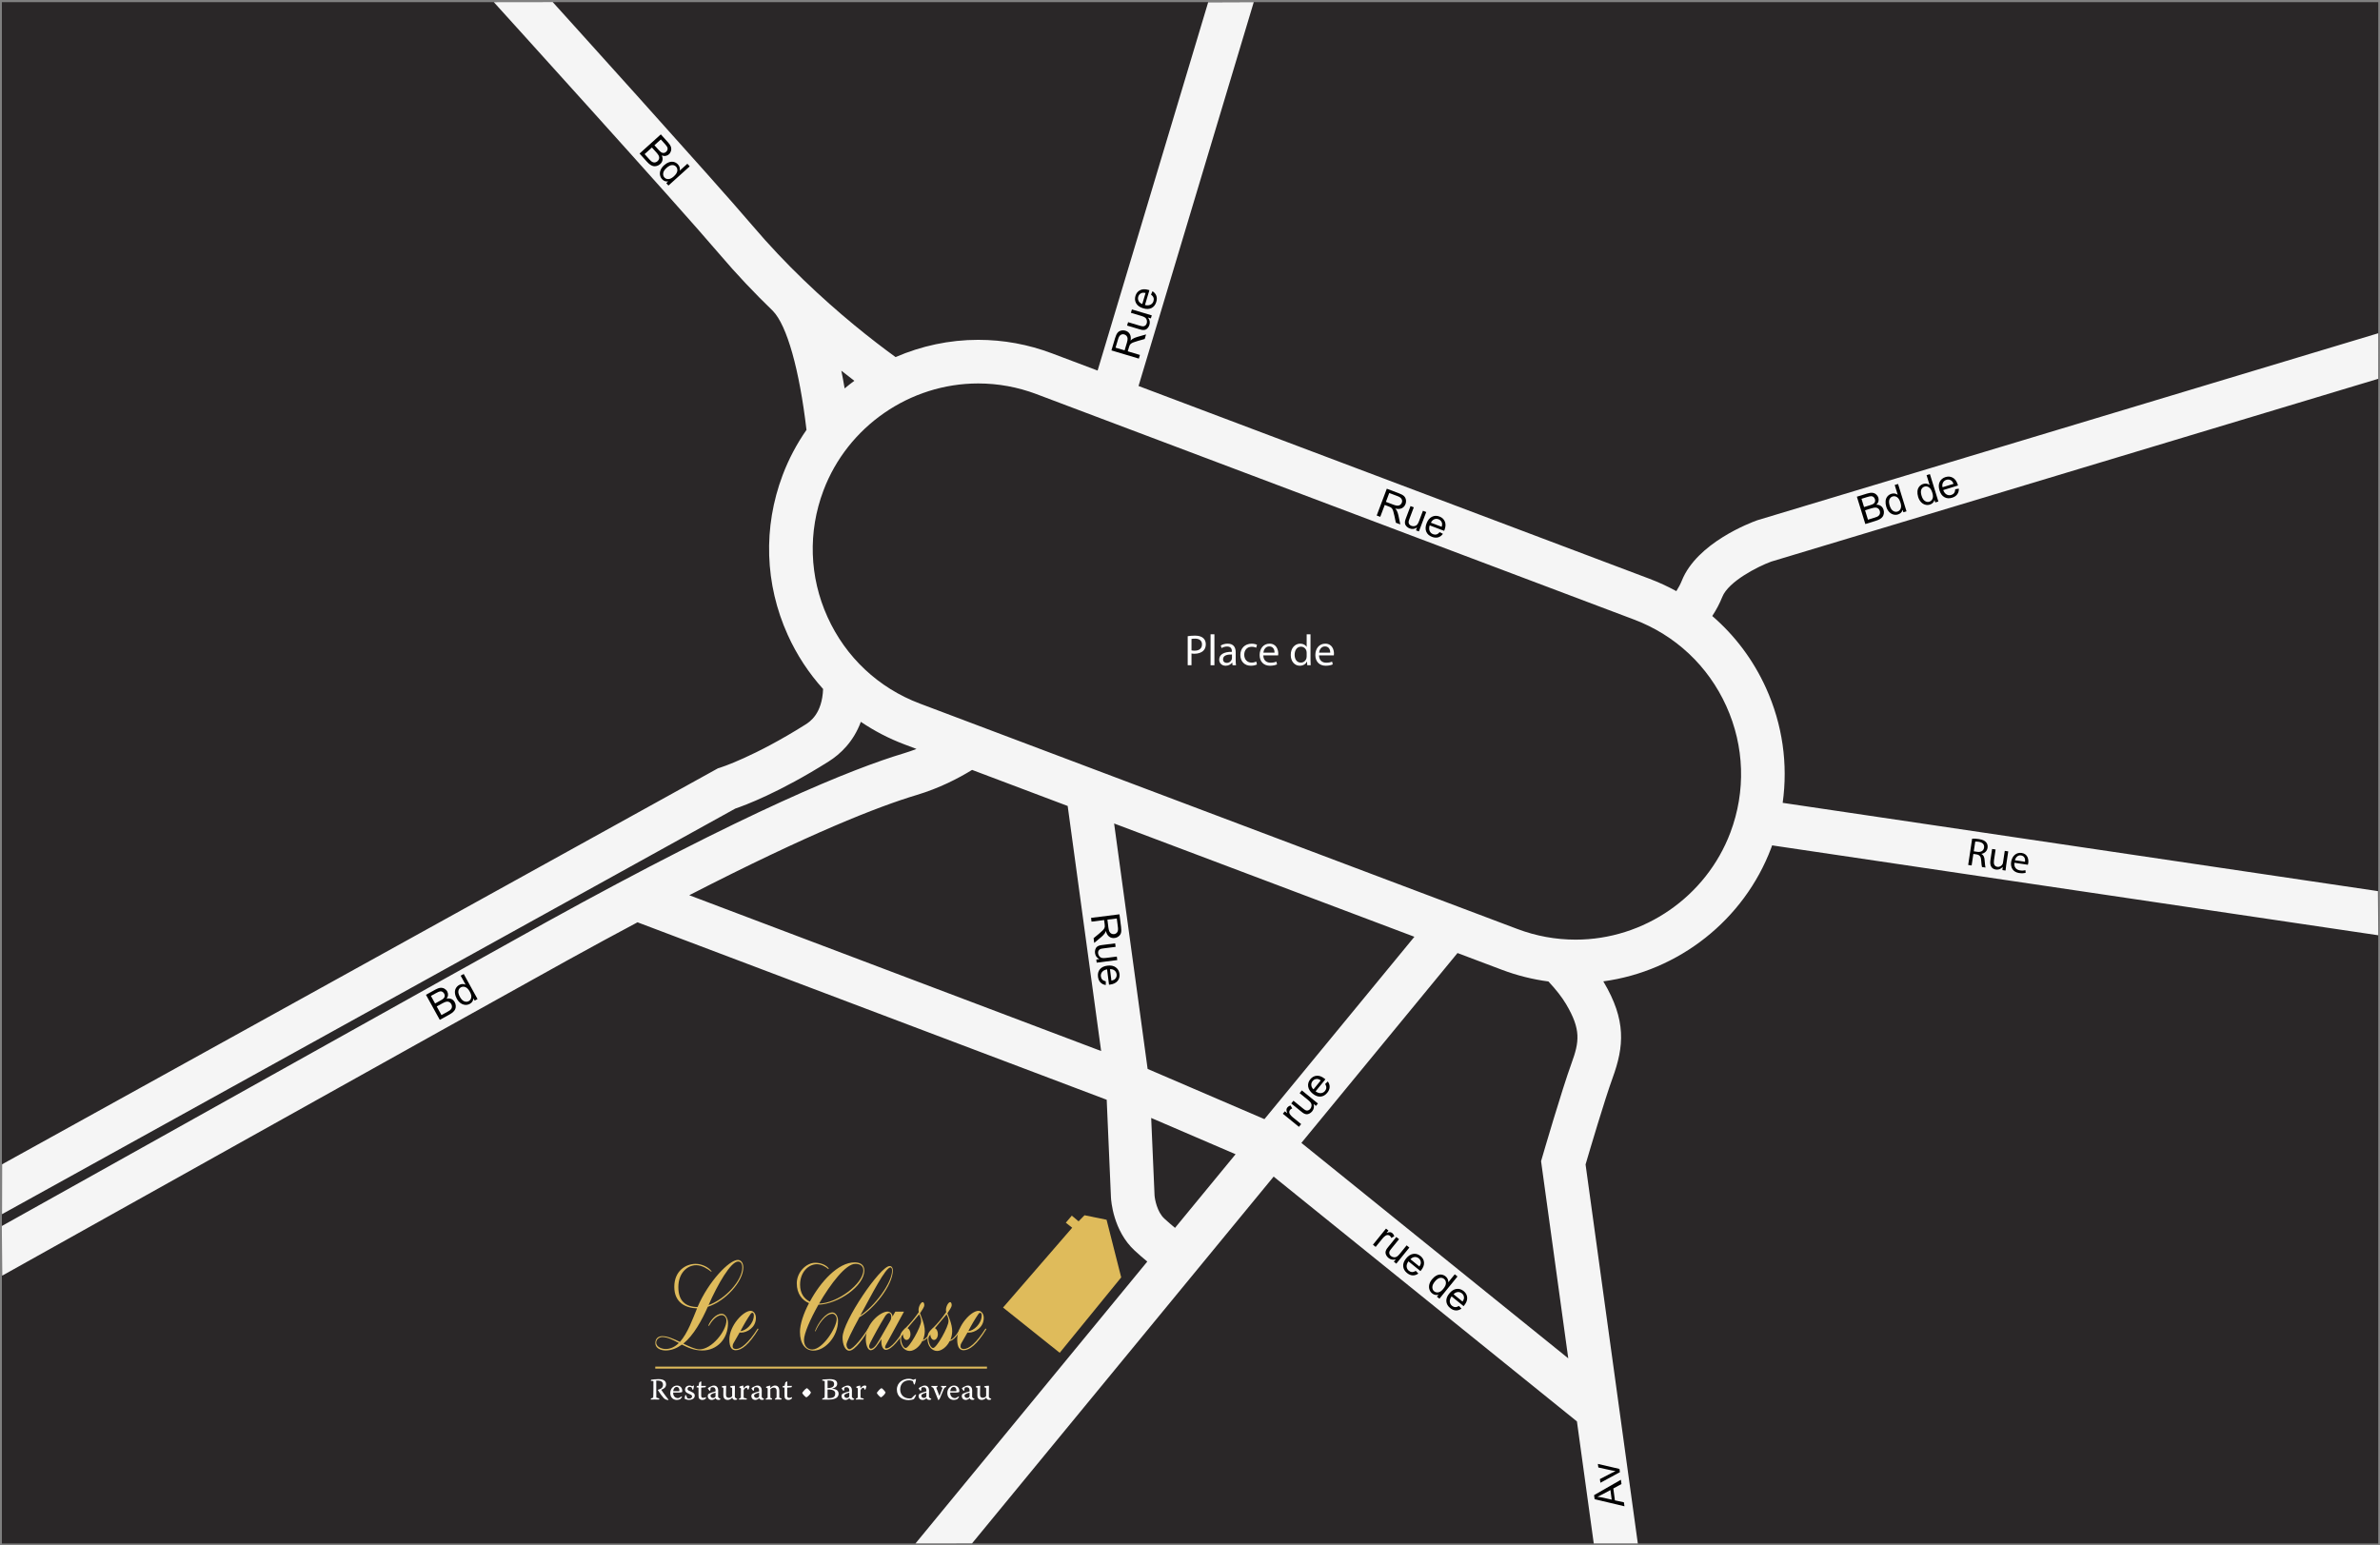 <?xml version="1.0" encoding="utf-8"?>
<!-- Generator: Adobe Illustrator 14.0.0, SVG Export Plug-In . SVG Version: 6.00 Build 43363)  -->
<!DOCTYPE svg PUBLIC "-//W3C//DTD SVG 1.1//EN" "http://www.w3.org/Graphics/SVG/1.1/DTD/svg11.dtd">
<svg version="1.1" id="SVG" xmlns="http://www.w3.org/2000/svg" xmlns:xlink="http://www.w3.org/1999/xlink" x="0px" y="0px"
	 width="654.661px" height="425.066px" viewBox="0 0 654.661 425.066" enable-background="new 0 0 654.661 425.066"
	 xml:space="preserve">
<rect x="0" y="0" width="654.661" height="425.066" fill="#808080" stroke="none"/>
<rect x="0.518" y="0.596" fill="#2A2728" width="653.666" height="423.999"/>
<path fill="#F5F5F5" d="M450.512,424.596l-14.375-104.27c1.223-4.162,5.271-17.833,7.415-23.734
	c3.191-8.774,3.813-15.923-2.451-26.494c-0.026-0.046-0.059-0.093-0.086-0.139c20.683-2.802,38.694-16.836,46.182-36.692
	c0.09-0.237,0.164-0.479,0.251-0.718l166.723,24.729l-0.075-12.143l-163.74-24.286c1.491-10.647-0.032-21.521-4.571-31.557
	c-3.499-7.735-8.555-14.455-14.797-19.839c1.119-1.707,2.046-3.466,2.767-5.267c1.69-4.226,9.688-8.312,13.425-9.689l166.991-50.292
	V91.676l-170.602,51.379l-0.297,0.098c-1.675,0.599-16.484,6.146-20.659,16.58c-0.387,0.967-0.904,1.927-1.508,2.878
	c-2.368-1.297-4.841-2.441-7.412-3.411l-140.521-53.017L344.868,0.588l-12.541,0.046l-30.41,101.303l-12.571-4.742
	c-6.53-2.463-13.351-3.712-20.273-3.712c-7.959,0-15.673,1.684-22.731,4.746c-6.418-4.659-15.623-11.883-25.3-21.226
	c-0.016-0.014-0.027-0.031-0.042-0.046l-0.003,0.003c-4.665-4.506-9.438-9.497-14.061-14.944
	c-10.219-12.039-54.911-61.452-54.911-61.452l-16.2,0.023c0,0,50.705,55.933,61.964,69.194c4.865,5.731,9.886,10.99,14.789,15.73
	c3.887,3.98,7.305,16.123,9.26,32.748c-2.657,3.812-4.877,7.978-6.561,12.438c-5.418,14.367-4.916,29.984,1.412,43.976
	c2.492,5.51,5.781,10.497,9.718,14.862c-0.266,6.859-3.675,9.033-4.872,9.788c-14.122,8.902-23.371,11.819-23.448,11.844
	l-0.607,0.186L0.571,320.282l-0.021,13.727l201.688-111.575c2.549-0.86,12.104-4.39,25.695-12.959
	c3.25-2.05,6.833-5.437,8.86-10.908c3.696,2.497,7.706,4.59,11.984,6.202l3.321,1.253c-1.101,0.422-2.235,0.826-3.432,1.186
	c-14.247,4.272-42.911,15.819-98.556,46.552c-16.964,9.369-149.601,83.497-149.601,83.497l0.081,13.664
	c0,0,130.673-73.043,155.32-86.657c6.902-3.812,13.376-7.322,19.448-10.554l129.061,48.818l1.168,26.856
	c0.046,0.924,0.622,9.186,6.527,14.637c1.205,1.112,2.382,2.123,3.47,3.018l-63.769,77.551l15.548-0.014l82.975-100.911
	l83.424,67.347l4.629,33.577L450.512,424.596z M189.593,246.261c33.084-17.007,51.991-24.401,62.522-27.561
	c6.255-1.876,11.456-4.561,15.271-6.911l26.298,9.922l9.204,67.41L189.593,246.261z M323.21,337.768
	c-0.922-0.758-1.924-1.619-2.95-2.565c-1.97-1.818-2.606-5.284-2.681-6.379l-0.927-21.294l23.218,9.979L323.21,337.768z
	 M347.806,307.857l-32.132-13.811l-9.218-67.518l82.599,31.164L347.806,307.857z M432.274,292.493
	c-2.668,7.338-7.801,24.959-8.018,25.706l-0.357,1.228l7.478,54.23l-73.41-59.263l42.945-52.229l12.213,4.607
	c4.166,1.571,8.45,2.643,12.803,3.217c2.09,2.235,3.724,4.326,4.851,6.228C434.938,283.239,434.429,286.568,432.274,292.493z
	 M269.071,105.481c5.473,0,10.868,0.989,16.039,2.938l164.347,62.005c11.368,4.286,20.386,12.743,25.394,23.813
	c5.008,11.069,5.404,23.427,1.117,34.795c-6.642,17.615-23.749,29.45-42.568,29.45c-5.471,0-10.867-0.988-16.038-2.938
	l-164.346-62.004c-11.368-4.286-20.387-12.743-25.394-23.813c-5.009-11.068-5.404-23.427-1.117-34.795
	C233.145,117.318,250.252,105.481,269.071,105.481z M235.004,104.749c-0.912,0.672-1.799,1.376-2.671,2.1
	c-0.286-1.688-0.589-3.313-0.908-4.877C232.663,102.949,233.862,103.881,235.004,104.749z"/>
<path fill="#FFFFFF" d="M326.698,175.01c0.503-0.084,1.163-0.156,2.003-0.156c1.031,0,1.787,0.24,2.268,0.672
	c0.443,0.385,0.708,0.973,0.708,1.69c0,0.731-0.216,1.308-0.624,1.728c-0.552,0.588-1.451,0.889-2.472,0.889
	c-0.312,0-0.6-0.014-0.839-0.072v3.238h-1.043L326.698,175.01L326.698,175.01z M327.742,178.909
	c0.229,0.061,0.517,0.084,0.863,0.084c1.259,0,2.027-0.611,2.027-1.728c0-1.067-0.755-1.584-1.907-1.584
	c-0.456,0-0.804,0.036-0.983,0.084V178.909z"/>
<path fill="#FFFFFF" d="M332.988,174.482h1.057v8.517h-1.057V174.482z"/>
<path fill="#FFFFFF" d="M339.897,181.606c0,0.504,0.024,0.996,0.096,1.393h-0.959l-0.084-0.731h-0.036
	c-0.323,0.456-0.946,0.863-1.774,0.863c-1.175,0-1.775-0.827-1.775-1.667c0-1.403,1.247-2.171,3.49-2.159v-0.119
	c0-0.479-0.132-1.344-1.319-1.344c-0.54,0-1.104,0.168-1.511,0.432l-0.24-0.694c0.48-0.312,1.175-0.517,1.907-0.517
	c1.775,0,2.207,1.211,2.207,2.374L339.897,181.606L339.897,181.606z M338.877,180.037c-1.151-0.024-2.458,0.18-2.458,1.307
	c0,0.684,0.455,1.008,0.995,1.008c0.756,0,1.235-0.479,1.403-0.972c0.036-0.107,0.061-0.229,0.061-0.336L338.877,180.037
	L338.877,180.037z"/>
<path fill="#FFFFFF" d="M345.74,182.783c-0.275,0.144-0.887,0.348-1.667,0.348c-1.751,0-2.891-1.199-2.891-2.976
	c0-1.786,1.224-3.082,3.119-3.082c0.624,0,1.175,0.156,1.463,0.301l-0.24,0.814c-0.252-0.144-0.646-0.274-1.223-0.274
	c-1.332,0-2.051,0.982-2.051,2.193c0,1.345,0.863,2.171,2.015,2.171c0.6,0,0.996-0.155,1.295-0.287L345.74,182.783z"/>
<path fill="#FFFFFF" d="M347.494,180.288c0.024,1.428,0.937,2.016,1.991,2.016c0.755,0,1.211-0.132,1.607-0.3l0.18,0.755
	c-0.372,0.168-1.007,0.372-1.931,0.372c-1.787,0-2.854-1.188-2.854-2.938s1.032-3.13,2.724-3.13c1.895,0,2.398,1.667,2.398,2.734
	c0,0.216-0.023,0.384-0.036,0.491H347.494L347.494,180.288z M350.59,179.533c0.012-0.673-0.276-1.717-1.463-1.717
	c-1.067,0-1.535,0.984-1.619,1.717H350.59z"/>
<path fill="#FFFFFF" d="M360.476,174.482v7.018c0,0.516,0.012,1.104,0.048,1.499h-0.947l-0.048-1.009h-0.023
	c-0.324,0.648-1.032,1.141-1.979,1.141c-1.403,0-2.482-1.188-2.482-2.95c-0.013-1.931,1.188-3.118,2.603-3.118
	c0.888,0,1.487,0.42,1.751,0.889h0.024v-3.468L360.476,174.482L360.476,174.482z M359.421,179.555c0-0.132-0.013-0.312-0.049-0.443
	c-0.155-0.672-0.73-1.224-1.522-1.224c-1.091,0-1.739,0.96-1.739,2.243c0,1.175,0.576,2.146,1.715,2.146
	c0.708,0,1.355-0.468,1.547-1.259c0.036-0.145,0.049-0.288,0.049-0.456V179.555L359.421,179.555z"/>
<path fill="#FFFFFF" d="M362.819,180.288c0.024,1.428,0.936,2.016,1.991,2.016c0.755,0,1.211-0.132,1.607-0.3l0.18,0.755
	c-0.372,0.168-1.007,0.372-1.932,0.372c-1.786,0-2.854-1.188-2.854-2.938s1.032-3.13,2.723-3.13c1.896,0,2.399,1.667,2.399,2.734
	c0,0.216-0.024,0.384-0.036,0.491H362.819L362.819,180.288z M365.912,179.533c0.013-0.673-0.275-1.717-1.463-1.717
	c-1.066,0-1.535,0.984-1.619,1.717H365.912z"/>
<path d="M513.093,144.156l-2.324-7.521l2.821-0.872c0.575-0.179,1.061-0.244,1.453-0.199c0.396,0.044,0.739,0.194,1.034,0.45
	c0.294,0.255,0.495,0.557,0.603,0.901c0.1,0.321,0.105,0.651,0.02,0.989c-0.087,0.337-0.279,0.648-0.577,0.933
	c0.495-0.009,0.916,0.111,1.26,0.357c0.345,0.245,0.583,0.587,0.72,1.024c0.108,0.353,0.136,0.703,0.079,1.053
	c-0.055,0.349-0.167,0.639-0.335,0.87c-0.168,0.23-0.403,0.44-0.709,0.627c-0.304,0.186-0.694,0.353-1.174,0.501L513.093,144.156z
	 M512.741,139.486l1.627-0.503c0.441-0.136,0.748-0.263,0.923-0.38c0.229-0.153,0.382-0.338,0.456-0.552s0.07-0.453-0.011-0.718
	c-0.077-0.25-0.205-0.449-0.384-0.604c-0.179-0.152-0.39-0.23-0.634-0.231c-0.245-0.001-0.637,0.081-1.178,0.248l-1.504,0.466
	L512.741,139.486z M513.816,142.96l1.873-0.578c0.319-0.1,0.543-0.181,0.666-0.244c0.216-0.111,0.387-0.239,0.512-0.383
	c0.124-0.145,0.207-0.322,0.25-0.535c0.043-0.214,0.027-0.441-0.047-0.682c-0.087-0.279-0.233-0.501-0.441-0.664
	c-0.208-0.161-0.452-0.245-0.731-0.252c-0.281-0.005-0.661,0.066-1.142,0.216l-1.738,0.536L513.816,142.96z"/>
<path d="M523.563,140.922l-0.212-0.688c-0.181,0.647-0.604,1.074-1.274,1.282c-0.434,0.134-0.87,0.138-1.31,0.011
	c-0.438-0.128-0.823-0.374-1.156-0.741s-0.586-0.83-0.758-1.389c-0.168-0.544-0.23-1.064-0.187-1.564
	c0.045-0.499,0.212-0.922,0.501-1.271c0.29-0.347,0.659-0.591,1.106-0.729c0.329-0.102,0.643-0.123,0.941-0.062
	c0.3,0.059,0.563,0.176,0.793,0.348l-0.834-2.699l0.919-0.283l2.325,7.521L523.563,140.922z M519.801,139.103
	c0.217,0.698,0.524,1.174,0.927,1.429c0.399,0.255,0.801,0.32,1.2,0.196c0.403-0.125,0.695-0.396,0.877-0.813
	c0.181-0.417,0.165-0.964-0.045-1.642c-0.229-0.746-0.543-1.248-0.938-1.509c-0.396-0.26-0.803-0.326-1.225-0.196
	c-0.41,0.127-0.7,0.401-0.874,0.822C519.553,137.81,519.579,138.382,519.801,139.103z"/>
<path d="M532.327,138.213l-0.213-0.688c-0.178,0.647-0.604,1.074-1.273,1.282c-0.434,0.134-0.87,0.138-1.309,0.011
	c-0.439-0.127-0.824-0.374-1.156-0.741c-0.334-0.367-0.586-0.83-0.758-1.389c-0.169-0.544-0.23-1.064-0.188-1.564
	c0.045-0.499,0.213-0.922,0.501-1.271c0.29-0.347,0.658-0.591,1.107-0.729c0.328-0.102,0.642-0.123,0.941-0.062
	c0.299,0.059,0.562,0.176,0.793,0.348l-0.834-2.699l0.919-0.283l2.325,7.521L532.327,138.213z M528.568,136.394
	c0.215,0.698,0.522,1.174,0.924,1.429c0.402,0.255,0.802,0.32,1.202,0.196c0.403-0.125,0.695-0.396,0.876-0.813
	c0.18-0.417,0.166-0.964-0.043-1.642c-0.231-0.746-0.544-1.248-0.938-1.509c-0.396-0.26-0.804-0.326-1.225-0.196
	c-0.411,0.127-0.702,0.401-0.874,0.822C528.319,135.101,528.343,135.673,528.568,136.394z"/>
<path d="M537.824,134.591l0.991-0.177c0.021,0.604-0.123,1.122-0.437,1.557c-0.312,0.434-0.783,0.749-1.417,0.943
	c-0.797,0.246-1.505,0.196-2.123-0.149c-0.619-0.348-1.064-0.963-1.339-1.85c-0.284-0.918-0.268-1.7,0.048-2.354
	s0.852-1.096,1.604-1.328c0.729-0.225,1.399-0.161,2.016,0.192c0.616,0.353,1.062,0.979,1.34,1.879
	c0.018,0.056,0.04,0.138,0.071,0.248l-4.064,1.256c0.221,0.589,0.53,0.995,0.934,1.219c0.404,0.225,0.832,0.266,1.287,0.125
	c0.339-0.104,0.601-0.282,0.785-0.534C537.702,135.366,537.804,135.023,537.824,134.591z M534.33,134.033l3.043-0.939
	c-0.183-0.445-0.405-0.752-0.667-0.923c-0.404-0.266-0.841-0.324-1.31-0.181c-0.425,0.131-0.737,0.383-0.938,0.757
	C534.256,133.12,534.214,133.55,534.33,134.033z"/>
<path d="M542.475,230.697c0.494-0.024,1.188,0.023,1.84,0.121c1.013,0.152,1.637,0.436,2.032,0.917
	c0.319,0.382,0.452,0.913,0.366,1.479c-0.146,0.969-0.852,1.52-1.662,1.665l-0.006,0.033c0.536,0.28,0.796,0.854,0.854,1.641
	c0.086,1.059,0.153,1.793,0.264,2.098l-0.979-0.146c-0.087-0.236-0.157-0.879-0.227-1.826c-0.065-1.043-0.399-1.484-1.256-1.646
	l-0.892-0.133l-0.478,3.179l-0.946-0.144L542.475,230.697z M542.92,234.181l0.969,0.145c1.012,0.152,1.736-0.307,1.862-1.144
	c0.144-0.946-0.48-1.463-1.479-1.625c-0.457-0.068-0.79-0.074-0.948-0.053L542.92,234.181z"/>
<path d="M551.83,238.033c-0.082,0.546-0.144,1.025-0.173,1.443l-0.849-0.129l0.074-0.867l-0.021-0.002
	c-0.312,0.385-0.952,0.857-1.888,0.717c-0.826-0.123-1.748-0.729-1.471-2.578l0.463-3.08l0.958,0.144l-0.438,2.917
	c-0.15,1,0.053,1.721,0.923,1.852c0.644,0.097,1.155-0.282,1.395-0.682c0.074-0.133,0.134-0.303,0.159-0.477l0.485-3.232
	l0.958,0.146L551.83,238.033z"/>
<path d="M554.104,237.331c-0.173,1.297,0.574,1.954,1.531,2.1c0.686,0.102,1.116,0.045,1.499-0.055l0.061,0.711
	c-0.36,0.102-0.965,0.199-1.803,0.074c-1.621-0.244-2.429-1.468-2.188-3.056c0.238-1.59,1.362-2.699,2.896-2.468
	c1.719,0.257,1.947,1.837,1.803,2.806c-0.029,0.197-0.074,0.347-0.1,0.441L554.104,237.331z M557.015,237.066
	c0.103-0.608-0.018-1.594-1.095-1.756c-0.968-0.146-1.525,0.685-1.701,1.336L557.015,237.066z"/>
<path d="M377.65,342.398l3.596-4.428l0.675,0.548l-0.545,0.672c0.427-0.174,0.755-0.252,0.981-0.234
	c0.228,0.021,0.429,0.101,0.604,0.242c0.253,0.205,0.445,0.494,0.575,0.867l-0.824,0.485c-0.096-0.256-0.235-0.46-0.418-0.608
	c-0.164-0.133-0.351-0.203-0.562-0.211s-0.415,0.055-0.613,0.184c-0.3,0.199-0.579,0.458-0.836,0.774l-1.883,2.317L377.65,342.398z"
	/>
<path d="M383.404,347.071l0.527-0.65c-0.751,0.222-1.422,0.091-2.015-0.391c-0.261-0.212-0.464-0.461-0.61-0.744
	c-0.145-0.285-0.211-0.547-0.197-0.787c0.014-0.241,0.087-0.487,0.221-0.744c0.089-0.172,0.263-0.418,0.522-0.737l2.229-2.743
	l0.75,0.608l-1.994,2.455c-0.319,0.394-0.518,0.669-0.598,0.83c-0.113,0.235-0.139,0.473-0.077,0.709s0.205,0.446,0.43,0.63
	c0.226,0.183,0.483,0.296,0.775,0.341c0.291,0.046,0.558,0.002,0.801-0.131c0.243-0.132,0.519-0.388,0.826-0.765l1.926-2.373
	l0.75,0.609l-3.596,4.428L383.404,347.071z"/>
<path d="M389.44,349.607l0.696,0.726c-0.489,0.354-1.002,0.521-1.536,0.503c-0.533-0.018-1.058-0.235-1.571-0.652
	c-0.647-0.527-0.999-1.144-1.056-1.851c-0.055-0.707,0.209-1.421,0.794-2.141c0.605-0.746,1.268-1.167,1.984-1.269
	c0.718-0.1,1.383,0.1,1.994,0.597c0.592,0.479,0.912,1.075,0.96,1.782c0.048,0.708-0.225,1.427-0.819,2.157
	c-0.036,0.045-0.092,0.11-0.167,0.196l-3.302-2.682c-0.367,0.51-0.533,0.993-0.495,1.453c0.037,0.46,0.241,0.84,0.61,1.14
	c0.274,0.224,0.568,0.343,0.881,0.354C388.725,349.934,389.068,349.832,389.44,349.607z M387.961,346.393l2.472,2.008
	c0.27-0.399,0.401-0.755,0.396-1.067c-0.004-0.482-0.197-0.879-0.578-1.188c-0.344-0.279-0.728-0.399-1.15-0.359
	C388.679,345.824,388.299,346.026,387.961,346.393z"/>
<path d="M395.243,356.688l0.454-0.56c-0.637,0.211-1.229,0.097-1.773-0.347c-0.353-0.286-0.599-0.646-0.736-1.083
	c-0.139-0.436-0.146-0.893-0.025-1.373c0.12-0.48,0.365-0.948,0.733-1.402c0.358-0.44,0.758-0.782,1.197-1.021
	c0.44-0.241,0.886-0.336,1.335-0.29c0.45,0.049,0.857,0.22,1.223,0.516c0.267,0.218,0.458,0.467,0.575,0.748
	s0.167,0.566,0.151,0.854l1.781-2.193l0.747,0.605l-4.964,6.111L395.243,356.688z M394.665,352.552
	c-0.46,0.566-0.685,1.088-0.674,1.562c0.01,0.476,0.179,0.845,0.504,1.109c0.328,0.266,0.715,0.356,1.163,0.275
	c0.447-0.083,0.894-0.396,1.34-0.948c0.493-0.605,0.737-1.145,0.733-1.617c-0.003-0.475-0.176-0.85-0.518-1.127
	c-0.333-0.271-0.723-0.36-1.169-0.271C395.603,351.627,395.142,351.966,394.665,352.552z"/>
<path d="M401.308,359.249l0.697,0.727c-0.49,0.353-1.002,0.521-1.536,0.502c-0.534-0.02-1.058-0.235-1.571-0.653
	c-0.647-0.526-0.999-1.143-1.056-1.85c-0.055-0.707,0.209-1.42,0.794-2.142c0.605-0.745,1.267-1.167,1.984-1.268
	s1.383,0.1,1.994,0.596c0.592,0.48,0.912,1.075,0.96,1.782c0.047,0.708-0.226,1.428-0.819,2.159
	c-0.036,0.045-0.092,0.108-0.167,0.195l-3.302-2.683c-0.368,0.51-0.533,0.994-0.495,1.453c0.037,0.46,0.241,0.84,0.61,1.14
	c0.274,0.225,0.567,0.343,0.881,0.355C400.595,359.577,400.938,359.473,401.308,359.249z M399.83,356.033l2.472,2.009
	c0.27-0.399,0.401-0.756,0.397-1.067c-0.004-0.483-0.197-0.879-0.578-1.188c-0.345-0.28-0.729-0.399-1.15-0.36
	S400.168,355.668,399.83,356.033z"/>
<path d="M357.296,309.973l-4.425-3.6l0.549-0.675l0.67,0.545c-0.173-0.427-0.25-0.755-0.23-0.982
	c0.018-0.227,0.099-0.428,0.24-0.603c0.206-0.253,0.495-0.445,0.868-0.574l0.486,0.824c-0.258,0.096-0.461,0.234-0.609,0.418
	c-0.135,0.164-0.205,0.351-0.213,0.562c-0.008,0.21,0.056,0.415,0.185,0.613c0.198,0.3,0.457,0.579,0.772,0.837l2.316,1.885
	L357.296,309.973z"/>
<path d="M361.973,304.224l-0.649-0.528c0.22,0.751,0.089,1.422-0.394,2.014c-0.212,0.261-0.461,0.464-0.744,0.609
	c-0.284,0.145-0.547,0.21-0.787,0.196c-0.241-0.014-0.488-0.086-0.744-0.221c-0.172-0.089-0.417-0.264-0.737-0.523l-2.741-2.23
	l0.61-0.75l2.453,1.997c0.393,0.319,0.668,0.519,0.83,0.599c0.233,0.113,0.471,0.14,0.708,0.078c0.236-0.062,0.446-0.204,0.63-0.429
	c0.184-0.226,0.297-0.483,0.342-0.774c0.046-0.291,0.002-0.558-0.129-0.802c-0.133-0.244-0.388-0.519-0.766-0.826l-2.37-1.929
	l0.609-0.75l4.424,3.6L361.973,304.224z"/>
<path d="M364.514,298.191l0.728-0.697c0.353,0.49,0.521,1.002,0.502,1.536c-0.021,0.534-0.238,1.058-0.656,1.571
	c-0.527,0.647-1.143,0.998-1.851,1.054c-0.706,0.055-1.42-0.21-2.141-0.796c-0.744-0.606-1.166-1.269-1.266-1.985
	c-0.101-0.718,0.101-1.382,0.598-1.993c0.48-0.592,1.076-0.911,1.783-0.959c0.707-0.047,1.428,0.228,2.157,0.821
	c0.045,0.036,0.109,0.092,0.196,0.167l-2.686,3.3c0.509,0.368,0.993,0.534,1.452,0.496c0.461-0.037,0.84-0.24,1.141-0.609
	c0.225-0.274,0.344-0.567,0.355-0.88C364.843,298.904,364.739,298.561,364.514,298.191z M361.298,299.666l2.011-2.47
	c-0.398-0.271-0.755-0.402-1.066-0.398c-0.483,0.004-0.879,0.196-1.189,0.576c-0.278,0.345-0.399,0.728-0.359,1.15
	C360.731,298.947,360.933,299.327,361.298,299.666z"/>
<path d="M300.117,252.495l7.812-0.982l0.436,3.464c0.087,0.695,0.084,1.234-0.01,1.614c-0.096,0.381-0.308,0.7-0.636,0.963
	c-0.326,0.262-0.705,0.42-1.136,0.474c-0.554,0.069-1.044-0.051-1.47-0.362c-0.425-0.311-0.736-0.835-0.935-1.57
	c-0.097,0.289-0.2,0.515-0.311,0.673c-0.239,0.336-0.549,0.666-0.932,0.987l-1.955,1.627l-0.164-1.301l1.496-1.237
	c0.431-0.36,0.758-0.654,0.981-0.882c0.225-0.227,0.376-0.424,0.457-0.591c0.079-0.168,0.129-0.334,0.148-0.498
	c0.01-0.12-0.002-0.312-0.036-0.58l-0.151-1.198l-3.469,0.437L300.117,252.495z M304.611,252.98l0.28,2.222
	c0.06,0.473,0.154,0.836,0.286,1.09c0.132,0.255,0.313,0.438,0.546,0.549c0.232,0.111,0.475,0.151,0.727,0.12
	c0.369-0.047,0.656-0.22,0.861-0.518c0.204-0.298,0.27-0.737,0.196-1.315l-0.312-2.473L304.611,252.98z"/>
<path d="M301.558,263.947l0.831-0.104c-0.695-0.358-1.091-0.918-1.186-1.675c-0.042-0.334-0.018-0.653,0.074-0.959
	c0.091-0.307,0.225-0.541,0.401-0.706c0.176-0.165,0.399-0.293,0.674-0.385c0.183-0.062,0.479-0.12,0.888-0.172l3.506-0.441
	l0.121,0.959l-3.138,0.396c-0.502,0.062-0.836,0.125-1.006,0.186c-0.244,0.094-0.426,0.245-0.545,0.459s-0.161,0.465-0.125,0.752
	c0.035,0.288,0.145,0.549,0.323,0.782c0.18,0.233,0.402,0.387,0.669,0.46c0.268,0.072,0.644,0.078,1.126,0.019l3.031-0.382
	l0.121,0.96l-5.659,0.712L301.558,263.947z"/>
<path d="M304.165,269.953l0.001,1.007c-0.598-0.084-1.084-0.315-1.457-0.698s-0.601-0.902-0.683-1.561
	c-0.104-0.828,0.067-1.516,0.516-2.064c0.449-0.549,1.134-0.883,2.054-0.997c0.952-0.12,1.722,0.031,2.31,0.457
	c0.588,0.424,0.931,1.025,1.029,1.808c0.095,0.757-0.085,1.408-0.539,1.952c-0.455,0.544-1.15,0.875-2.083,0.993
	c-0.059,0.007-0.144,0.016-0.258,0.025l-0.53-4.221c-0.618,0.114-1.072,0.35-1.362,0.708c-0.292,0.357-0.407,0.771-0.347,1.245
	c0.044,0.352,0.174,0.641,0.391,0.865C303.423,269.698,303.742,269.858,304.165,269.953z M305.32,266.608l0.397,3.16
	c0.472-0.104,0.812-0.269,1.025-0.497c0.331-0.354,0.466-0.771,0.405-1.258c-0.057-0.44-0.25-0.793-0.583-1.056
	C306.233,266.695,305.817,266.578,305.32,266.608z"/>
<path d="M378.687,141.802l2.78-7.365l3.267,1.232c0.656,0.248,1.133,0.502,1.424,0.764c0.292,0.262,0.477,0.599,0.555,1.011
	c0.077,0.411,0.04,0.819-0.112,1.227c-0.197,0.521-0.533,0.897-1.008,1.131c-0.473,0.23-1.081,0.26-1.825,0.091
	c0.212,0.223,0.361,0.418,0.449,0.589c0.187,0.369,0.333,0.797,0.438,1.285l0.524,2.488l-1.226-0.463l-0.396-1.9
	c-0.118-0.55-0.225-0.977-0.32-1.28c-0.095-0.303-0.198-0.53-0.309-0.681c-0.111-0.146-0.234-0.27-0.371-0.363
	c-0.103-0.064-0.278-0.145-0.53-0.238l-1.13-0.428l-1.234,3.271L378.687,141.802z M381.216,138.056l2.096,0.791
	c0.445,0.168,0.812,0.253,1.099,0.256c0.284,0.002,0.531-0.072,0.738-0.227c0.208-0.153,0.355-0.35,0.445-0.586
	c0.132-0.35,0.113-0.685-0.055-1.004c-0.168-0.318-0.525-0.582-1.071-0.788l-2.332-0.88L381.216,138.056z"/>
<path d="M389.486,145.879l0.297-0.784c-0.644,0.446-1.321,0.535-2.035,0.266c-0.314-0.118-0.586-0.289-0.813-0.514
	c-0.227-0.224-0.373-0.452-0.437-0.686c-0.062-0.232-0.072-0.49-0.025-0.775c0.03-0.191,0.118-0.479,0.264-0.865l1.248-3.307
	l0.904,0.342l-1.117,2.959c-0.179,0.475-0.279,0.799-0.306,0.978c-0.032,0.26,0.019,0.49,0.15,0.696
	c0.134,0.205,0.336,0.359,0.605,0.461c0.271,0.104,0.553,0.129,0.844,0.08c0.29-0.05,0.529-0.175,0.72-0.377
	c0.189-0.202,0.369-0.53,0.542-0.986l1.078-2.859l0.904,0.342l-2.015,5.337L389.486,145.879z"/>
<path d="M396.014,146.38l0.891,0.469c-0.354,0.49-0.785,0.812-1.299,0.961c-0.513,0.151-1.078,0.109-1.697-0.124
	c-0.781-0.295-1.31-0.769-1.585-1.422s-0.25-1.413,0.077-2.281c0.34-0.897,0.833-1.507,1.482-1.829
	c0.649-0.32,1.343-0.343,2.079-0.063c0.714,0.27,1.205,0.732,1.474,1.389c0.271,0.656,0.237,1.427-0.095,2.307
	c-0.021,0.055-0.053,0.134-0.097,0.238l-3.979-1.502c-0.188,0.601-0.19,1.111-0.011,1.534c0.181,0.425,0.493,0.721,0.938,0.89
	c0.332,0.125,0.648,0.146,0.948,0.06S395.732,146.71,396.014,146.38z M393.596,143.796l2.979,1.125
	c0.13-0.464,0.143-0.843,0.04-1.139c-0.157-0.457-0.466-0.772-0.925-0.945c-0.415-0.157-0.815-0.15-1.205,0.021
	C394.099,143.031,393.801,143.343,393.596,143.796z"/>
<path d="M120.972,280.549l-3.804-6.896l2.588-1.426c0.525-0.291,0.987-0.453,1.383-0.49s0.764,0.041,1.104,0.231
	c0.339,0.19,0.597,0.444,0.771,0.762c0.161,0.294,0.234,0.617,0.219,0.964c-0.018,0.35-0.144,0.691-0.377,1.03
	c0.483-0.108,0.921-0.076,1.308,0.096c0.386,0.17,0.69,0.457,0.911,0.858c0.179,0.323,0.276,0.66,0.293,1.014
	c0.018,0.353-0.035,0.659-0.152,0.92c-0.116,0.262-0.307,0.515-0.565,0.758c-0.26,0.243-0.609,0.485-1.049,0.729L120.972,280.549z
	 M119.679,276.048l1.491-0.822c0.404-0.223,0.681-0.409,0.826-0.559c0.193-0.198,0.307-0.409,0.334-0.634
	c0.03-0.225-0.021-0.457-0.154-0.699c-0.127-0.229-0.293-0.399-0.498-0.515c-0.206-0.112-0.43-0.146-0.667-0.099
	c-0.24,0.049-0.606,0.209-1.104,0.482l-1.378,0.76L119.679,276.048z M121.435,279.231l1.717-0.945
	c0.295-0.163,0.496-0.287,0.604-0.375c0.189-0.153,0.33-0.312,0.424-0.479c0.093-0.167,0.138-0.357,0.137-0.575
	s-0.063-0.437-0.186-0.656c-0.141-0.257-0.329-0.443-0.565-0.562c-0.236-0.117-0.492-0.149-0.77-0.098
	c-0.276,0.051-0.634,0.198-1.071,0.439l-1.596,0.88L121.435,279.231z"/>
<path d="M130.567,275.258l-0.348-0.63c-0.045,0.67-0.372,1.175-0.987,1.514c-0.397,0.22-0.824,0.312-1.279,0.276
	s-0.883-0.199-1.283-0.491c-0.399-0.292-0.741-0.694-1.022-1.206c-0.275-0.499-0.441-0.996-0.499-1.494
	c-0.059-0.498,0.021-0.946,0.231-1.347c0.215-0.398,0.525-0.712,0.938-0.939c0.301-0.166,0.604-0.25,0.909-0.252
	c0.305-0.003,0.587,0.059,0.848,0.181l-1.364-2.475l0.843-0.464l3.803,6.896L130.567,275.258z M126.516,274.241
	c0.353,0.641,0.751,1.044,1.194,1.212c0.444,0.168,0.852,0.15,1.218-0.052c0.369-0.204,0.601-0.528,0.692-0.975
	c0.091-0.445-0.034-0.979-0.376-1.599c-0.377-0.685-0.785-1.112-1.225-1.287c-0.44-0.175-0.854-0.156-1.239,0.057
	c-0.376,0.208-0.605,0.534-0.688,0.981C126.01,273.025,126.151,273.58,126.516,274.241z"/>
<path d="M175.924,42.242l5.846-5.277l1.979,2.193c0.403,0.444,0.667,0.856,0.793,1.233c0.125,0.377,0.135,0.752,0.026,1.127
	c-0.109,0.375-0.296,0.685-0.565,0.927c-0.249,0.227-0.545,0.371-0.889,0.434c-0.343,0.064-0.705,0.021-1.088-0.131
	c0.215,0.447,0.282,0.879,0.205,1.293c-0.078,0.416-0.287,0.777-0.627,1.084c-0.273,0.248-0.58,0.42-0.922,0.518
	c-0.339,0.097-0.648,0.117-0.931,0.062c-0.28-0.055-0.57-0.182-0.866-0.379c-0.297-0.199-0.612-0.482-0.949-0.855L175.924,42.242z
	 M177.314,42.392l1.312,1.455c0.227,0.25,0.395,0.418,0.503,0.502c0.193,0.148,0.381,0.25,0.562,0.304
	c0.183,0.053,0.379,0.053,0.592,0.002c0.211-0.051,0.41-0.162,0.598-0.33c0.217-0.195,0.355-0.424,0.416-0.68
	c0.062-0.259,0.033-0.515-0.08-0.771c-0.113-0.256-0.339-0.57-0.675-0.943l-1.22-1.352L177.314,42.392z M180.012,39.957l1.142,1.264
	c0.31,0.343,0.554,0.568,0.731,0.677c0.236,0.145,0.469,0.204,0.693,0.182c0.225-0.023,0.441-0.127,0.646-0.312
	c0.194-0.176,0.322-0.377,0.387-0.604c0.062-0.225,0.045-0.449-0.058-0.672c-0.102-0.224-0.342-0.543-0.721-0.963l-1.055-1.168
	L180.012,39.957z"/>
<path d="M183.269,50.375l0.532-0.482c-0.661,0.111-1.229-0.094-1.697-0.614c-0.306-0.338-0.492-0.73-0.562-1.185
	c-0.069-0.451-0.008-0.903,0.187-1.358c0.191-0.457,0.506-0.881,0.938-1.273c0.423-0.381,0.869-0.656,1.342-0.826
	c0.472-0.17,0.925-0.196,1.363-0.082c0.438,0.117,0.812,0.351,1.128,0.697c0.23,0.256,0.382,0.531,0.454,0.828
	c0.072,0.295,0.078,0.584,0.019,0.865l2.098-1.894l0.645,0.713l-5.845,5.277L183.269,50.375z M183.332,46.199
	c-0.542,0.488-0.844,0.969-0.906,1.438c-0.062,0.474,0.047,0.863,0.328,1.175c0.283,0.313,0.651,0.463,1.107,0.45
	c0.453-0.012,0.942-0.256,1.469-0.729c0.58-0.523,0.904-1.019,0.975-1.486c0.068-0.469-0.043-0.867-0.338-1.192
	c-0.289-0.318-0.658-0.468-1.112-0.445C184.401,45.427,183.894,45.692,183.332,46.199z"/>
<path d="M313.258,98.645l-7.544-2.257l1-3.346c0.201-0.672,0.423-1.163,0.662-1.473c0.24-0.31,0.562-0.518,0.97-0.624
	c0.404-0.106,0.814-0.098,1.229,0.026c0.535,0.159,0.935,0.468,1.199,0.925c0.263,0.456,0.335,1.061,0.219,1.813
	c0.206-0.227,0.391-0.39,0.556-0.489c0.354-0.211,0.771-0.389,1.252-0.527l2.445-0.699l-0.376,1.256l-1.868,0.529
	c-0.54,0.155-0.958,0.293-1.254,0.409c-0.298,0.117-0.517,0.235-0.657,0.355c-0.141,0.121-0.252,0.252-0.336,0.396
	c-0.059,0.104-0.125,0.288-0.201,0.545l-0.348,1.157l3.351,1.002L313.258,98.645z M309.342,96.386l0.643-2.146
	c0.137-0.456,0.195-0.827,0.178-1.112c-0.018-0.286-0.108-0.525-0.277-0.722c-0.166-0.196-0.372-0.331-0.615-0.403
	c-0.356-0.105-0.688-0.064-0.997,0.125c-0.308,0.19-0.544,0.565-0.711,1.124l-0.714,2.389L309.342,96.386z"/>
<path d="M316.566,87.586l-0.803-0.239c0.489,0.609,0.626,1.279,0.406,2.011c-0.096,0.322-0.248,0.604-0.455,0.848
	s-0.425,0.404-0.651,0.484c-0.229,0.078-0.484,0.104-0.771,0.079c-0.192-0.017-0.485-0.083-0.882-0.202l-3.386-1.012l0.277-0.928
	l3.029,0.906c0.484,0.146,0.815,0.224,0.995,0.236c0.262,0.014,0.488-0.054,0.686-0.199c0.194-0.147,0.335-0.359,0.418-0.638
	c0.083-0.277,0.089-0.561,0.02-0.847s-0.211-0.517-0.426-0.69s-0.558-0.332-1.023-0.472l-2.928-0.876l0.277-0.927l5.465,1.635
	L316.566,87.586z"/>
<path d="M316.607,81.038l0.405-0.922c0.513,0.319,0.862,0.729,1.05,1.229c0.187,0.501,0.186,1.067-0.005,1.702
	c-0.238,0.8-0.675,1.359-1.308,1.682c-0.632,0.319-1.393,0.349-2.281,0.083c-0.92-0.275-1.562-0.726-1.929-1.352
	c-0.366-0.626-0.436-1.314-0.21-2.069c0.219-0.73,0.646-1.253,1.281-1.567c0.635-0.313,1.405-0.336,2.307-0.066
	c0.057,0.017,0.138,0.043,0.246,0.078l-1.219,4.076c0.61,0.146,1.122,0.113,1.531-0.098c0.411-0.209,0.684-0.543,0.819-0.999
	c0.103-0.339,0.101-0.655-0.008-0.949C317.183,81.571,316.954,81.296,316.607,81.038z M314.198,83.632l0.912-3.052
	c-0.472-0.096-0.852-0.083-1.139,0.041c-0.445,0.188-0.738,0.518-0.88,0.987c-0.127,0.426-0.091,0.826,0.107,1.201
	S313.733,83.459,314.198,83.632z"/>
<path d="M446.836,414.356l-8.206-1.953l-0.148-1.113l7.377-4.236l0.157,1.177l-2.242,1.226l0.437,3.265l2.478,0.541L446.836,414.356
	z M443.33,412.533l-0.354-2.646l-2.052,1.104c-0.623,0.336-1.139,0.593-1.544,0.771c0.514,0.031,1.029,0.105,1.547,0.222
	L443.33,412.533z"/>
<path d="M445.583,404.976l-5.367,2.906l-0.135-1.013l3.223-1.666c0.348-0.18,0.712-0.352,1.091-0.515
	c-0.309-0.045-0.684-0.116-1.123-0.213l-3.618-0.795l-0.131-0.985l5.94,1.385L445.583,404.976z"/>
<rect id="trait_1_" x="180.24" y="375.936" fill="#DFBB5B" width="91.244" height="0.547"/>
<path id="_x31_R_1_" fill="#FFFFFF" d="M179.104,379.547c0.389-0.077,1.319-0.17,2.013-0.17c1.396,0,2.098,0.49,2.098,1.438
	c0,0.863-0.669,1.268-1.312,1.479l-0.008,0.019c0.169,0.287,0.837,1.217,1.259,1.774c0.516,0.677,0.652,0.839,0.744,0.956
	l-0.083,0.085c-0.643-0.043-1.023-0.278-1.354-0.669c-0.381-0.414-1.006-1.252-1.521-2.088l0.017-0.059
	c0.77-0.205,1.412-0.517,1.412-1.371c0-1.057-0.887-1.191-1.852-1.166v2.528c0,1.149-0.009,1.732,0.018,2.147l0.836,0.254
	l-0.084,0.287c-0.406,0-0.786-0.009-1.184-0.009c-0.381,0-0.753,0.009-1.125,0.009l0.094-0.287l0.601-0.246
	c0.017-0.312,0.059-1.048,0.059-2.146v-2.395l-0.729-0.076L179.104,379.547z"/>
<path id="_x32_e_1_" fill="#FFFFFF" d="M185.164,383.072c0,0.034,0,0.059,0,0.094c0,0.888,0.575,1.437,1.311,1.437
	c0.136,0,0.246-0.024,0.313-0.06c0.271-0.177,0.532-0.338,0.728-0.438l0.059,0.186c-0.059,0.187-0.405,0.542-0.523,0.626
	c-0.144,0.059-0.559,0.186-0.872,0.186c-1.057,0-1.81-0.719-1.81-1.92c0-1.192,0.871-2.037,1.836-2.037
	c0.777,0,1.463,0.508,1.463,1.504c0,0.102-0.024,0.263-0.085,0.297c-0.094,0.042-0.415,0.126-0.812,0.126L185.164,383.072
	L185.164,383.072z M186.847,382.691c0.018-0.068,0.033-0.152,0.033-0.236c0-0.533-0.27-0.939-0.743-0.939
	c-0.686,0-0.955,0.821-0.955,1.176H186.847z"/>
<path id="_x33_s_1_" fill="#FFFFFF" d="M189.722,381.144c0.186,0,0.438,0.067,0.649,0.203c0.128-0.085,0.28-0.161,0.44-0.221
	l0.084,0.076c0,0.111-0.119,0.846-0.211,1.058l-0.161,0.067c-0.084-0.16-0.195-0.413-0.296-0.668
	c-0.043-0.041-0.22-0.145-0.491-0.145c-0.423,0-0.625,0.264-0.625,0.56c0,0.194,0.067,0.296,0.28,0.431
	c0.22,0.127,0.786,0.363,1.106,0.524c0.466,0.237,0.609,0.558,0.609,0.872c0,0.954-1.015,1.199-1.548,1.199
	c-0.456,0-0.938-0.151-1.251-0.355c0-0.144,0.145-0.837,0.186-0.955l0.161-0.076c0.127,0.221,0.313,0.685,0.423,0.93
	c0.135,0.051,0.33,0.094,0.516,0.094c0.466,0,0.77-0.262,0.77-0.575c0-0.22-0.066-0.347-0.321-0.481
	c-0.245-0.137-0.54-0.263-0.862-0.414c-0.474-0.211-0.753-0.541-0.753-1.016c0-0.508,0.39-1.107,1.285-1.107H189.722z"/>
<path id="_x34_t_1_" fill="#FFFFFF" d="M194.21,381.246l-0.169,0.372l-1.158,0.101c0,0.363-0.009,1.303-0.009,2.217
	c0,0.27,0.083,0.396,0.15,0.464c0.078,0.069,0.213,0.127,0.407,0.127c0.329,0,0.575-0.101,0.701-0.194l0.043,0.008v0.322
	c-0.229,0.262-0.567,0.439-1.007,0.439c-0.347,0-0.634-0.136-0.828-0.355c-0.144-0.195-0.203-0.371-0.203-0.921v-2.106l-0.574-0.109
	l0.152-0.363h0.431c0.052-0.262,0.135-0.719,0.22-0.99c0.136-0.135,0.432-0.245,0.541-0.245l-0.024,1.235H194.21z"/>
<path id="_x35_a_1_" fill="#FFFFFF" d="M196.829,382.597c0-0.836-0.396-1.006-0.845-1.006c-0.161,0-0.372,0.068-0.499,0.152
	c-0.025,0.238-0.085,0.634-0.135,0.82l-0.127,0.059c-0.102-0.059-0.457-0.531-0.534-0.742c0.162-0.152,0.651-0.449,1.059-0.602
	c0.186-0.068,0.389-0.135,0.608-0.135c0.896,0,1.191,0.77,1.191,1.284c0,0.602-0.016,1.319-0.016,1.86
	c0.168,0.312,0.507,0.466,0.65,0.508l-0.077,0.178c-0.075,0.042-0.21,0.119-0.43,0.119c-0.559,0-0.744-0.254-0.829-0.483h-0.009
	c-0.355,0.355-0.762,0.491-1.049,0.491c-0.753,0-1.107-0.575-1.107-1.015c0-0.372,0.16-0.618,0.355-0.728
	c0.372-0.193,1.125-0.448,1.792-0.608V382.597z M195.443,383.943c0,0.473,0.432,0.625,0.71,0.625c0.178,0,0.415-0.092,0.576-0.262
	c0.059-0.067,0.076-0.127,0.084-0.203l0.017-1.016c-0.39,0.103-0.812,0.254-1.057,0.381c-0.244,0.127-0.329,0.246-0.329,0.467
	L195.443,383.943L195.443,383.943z"/>
<path id="_x36_u_1_" fill="#FFFFFF" d="M198.52,381.584l0.094-0.254c0.22-0.059,0.795-0.134,1.149-0.134
	c-0.034,0.379-0.061,1.048-0.061,2.468c0,0.348,0.085,0.508,0.162,0.609c0.109,0.126,0.304,0.245,0.608,0.245
	c0.363,0,0.744-0.179,0.922-0.483v-2.096c-0.026-0.178-0.127-0.229-0.584-0.371l0.11-0.238c0.271-0.084,0.904-0.143,1.234-0.134
	c-0.025,0.396-0.025,0.93-0.025,3.095c0.161,0.297,0.415,0.431,0.668,0.498l-0.076,0.187c-0.083,0.051-0.278,0.119-0.507,0.119
	c-0.312,0-0.685-0.136-0.786-0.617h-0.018c-0.305,0.312-0.701,0.625-1.234,0.625c-0.305,0-0.643-0.103-0.871-0.331
	c-0.229-0.219-0.338-0.574-0.338-1.098c0-0.533,0.024-1.346,0.024-1.903L198.52,381.584z"/>
<path id="_x37_r_1_" fill="#FFFFFF" d="M203.44,381.431c0.127-0.067,0.728-0.279,0.997-0.295c0.052,0.228,0.085,0.558,0.085,0.803
	h0.018c0.347-0.566,0.82-0.803,1.184-0.803c0.178,0,0.347,0.051,0.447,0.168c-0.033,0.279-0.202,0.771-0.287,0.939l-0.135,0.068
	c-0.085-0.111-0.186-0.279-0.312-0.542c-0.034-0.017-0.076-0.033-0.135-0.033c-0.237,0-0.617,0.329-0.753,0.692v2.072l0.888,0.229
	l-0.059,0.262c-0.372,0-0.778-0.009-1.202-0.009c-0.296,0-0.642,0.009-0.93,0.009l0.061-0.262l0.481-0.237
	c0.016-0.643,0.025-2.216,0.025-2.587l-0.465-0.237L203.44,381.431z"/>
<path id="_x38_a_1_" fill="#FFFFFF" d="M208.817,382.597c0-0.836-0.398-1.006-0.846-1.006c-0.162,0-0.373,0.068-0.5,0.152
	c-0.024,0.238-0.084,0.634-0.135,0.82l-0.126,0.059c-0.103-0.059-0.457-0.531-0.533-0.742c0.16-0.152,0.65-0.449,1.056-0.602
	c0.188-0.068,0.39-0.135,0.609-0.135c0.897,0,1.193,0.77,1.193,1.284c0,0.602-0.019,1.319-0.019,1.86
	c0.169,0.312,0.507,0.466,0.652,0.508l-0.076,0.178c-0.076,0.042-0.212,0.119-0.432,0.119c-0.558,0-0.744-0.254-0.829-0.483h-0.007
	c-0.356,0.355-0.762,0.491-1.05,0.491c-0.754,0-1.107-0.575-1.107-1.015c0-0.372,0.159-0.618,0.354-0.728
	c0.372-0.193,1.126-0.448,1.794-0.608V382.597z M207.43,383.943c0,0.473,0.431,0.625,0.71,0.625c0.177,0,0.414-0.092,0.576-0.262
	c0.058-0.067,0.074-0.127,0.083-0.203l0.018-1.016c-0.39,0.103-0.812,0.254-1.058,0.381s-0.329,0.246-0.329,0.467V383.943
	L207.43,383.943z"/>
<path id="_x39_n_1_" fill="#FFFFFF" d="M211.156,381.896l-0.464-0.186l0.084-0.246c0.136-0.076,0.846-0.312,1.117-0.32l-0.052,0.65
	l0.018,0.009c0.658-0.541,1.006-0.659,1.328-0.659c0.921,0,1.174,0.752,1.174,1.402v1.828c0,0.075,0.052,0.117,0.119,0.151
	l0.515,0.187l-0.075,0.278c-0.271,0-0.626-0.008-0.955-0.008c-0.255,0-0.508,0.008-0.812,0.008l0.085-0.296l0.372-0.227
	c0-0.204,0.018-0.778,0.018-1.879c0-0.626-0.347-0.888-0.779-0.888c-0.338,0-0.726,0.22-0.954,0.456c0,0.627,0,2.156,0.009,2.352
	l0.49,0.194l-0.076,0.287c-0.229,0-0.533-0.008-0.812-0.008c-0.296,0-0.6,0.008-0.904,0.008l0.084-0.278l0.457-0.211
	c0.009-0.144,0.017-0.863,0.017-1.912L211.156,381.896L211.156,381.896z"/>
<path id="_x31_0t_1_" fill="#FFFFFF" d="M217.868,381.246l-0.168,0.372l-1.158,0.101c0,0.363-0.009,1.303-0.009,2.217
	c0,0.27,0.085,0.396,0.152,0.464c0.076,0.069,0.211,0.127,0.405,0.127c0.329,0,0.575-0.101,0.701-0.194l0.043,0.008v0.322
	c-0.229,0.262-0.565,0.439-1.006,0.439c-0.348,0-0.634-0.136-0.829-0.355c-0.144-0.195-0.202-0.371-0.202-0.921v-2.106l-0.575-0.109
	l0.152-0.363h0.431c0.051-0.262,0.136-0.719,0.221-0.99c0.135-0.135,0.431-0.245,0.54-0.245l-0.024,1.235H217.868z"/>
<path id="point_1_" fill="#FFFFFF" d="M221.969,381.863c0.288,0.127,0.871,0.777,1.091,1.158l-0.059,0.169
	c-0.152,0.397-0.779,0.973-1.073,1.134l-0.154,0.059c-0.396-0.221-0.887-0.787-1.091-1.143l0.033-0.186
	c0.313-0.414,0.771-0.955,1.118-1.133L221.969,381.863z"/>
<path id="_x31_1B_1_" fill="#FFFFFF" d="M226.228,379.496c0.371-0.043,1.412-0.119,1.962-0.119c1.319,0,2.098,0.363,2.098,1.277
	c0,0.828-0.736,1.191-1.346,1.294v0.058c1.218,0.127,1.727,0.617,1.727,1.379c0,1.438-1.693,1.633-2.894,1.633
	c-0.559,0-1.091-0.008-1.64-0.026l0.085-0.278l0.582-0.236c0.018-0.137,0.052-0.754,0.052-1.902v-2.664l-0.719-0.152
	L226.228,379.496z M229.746,383.342c0-0.574-0.278-1.141-2.114-1.115v0.254c0,0.65-0.019,1.53,0.024,2.147
	c1.134,0,1.565-0.151,1.827-0.466c0.211-0.236,0.263-0.507,0.263-0.812V383.342z M227.632,381.853
	c0.904-0.008,1.81-0.219,1.81-1.123c0-0.406-0.178-0.645-0.448-0.779c-0.246-0.126-0.559-0.186-1.04-0.186h-0.321V381.853z"/>
<path id="_x31_2a_1_" fill="#FFFFFF" d="M233.626,382.597c0-0.836-0.398-1.006-0.846-1.006c-0.161,0-0.372,0.068-0.5,0.152
	c-0.024,0.238-0.085,0.634-0.135,0.82l-0.127,0.059c-0.101-0.059-0.457-0.531-0.533-0.742c0.161-0.152,0.651-0.449,1.058-0.602
	c0.186-0.068,0.389-0.135,0.608-0.135c0.896,0,1.192,0.77,1.192,1.284c0,0.602-0.016,1.319-0.016,1.86
	c0.168,0.312,0.508,0.466,0.651,0.508l-0.077,0.178c-0.076,0.042-0.212,0.119-0.432,0.119c-0.558,0-0.743-0.254-0.828-0.483h-0.009
	c-0.354,0.355-0.761,0.491-1.049,0.491c-0.752,0-1.106-0.575-1.106-1.015c0-0.372,0.161-0.618,0.354-0.728
	c0.372-0.193,1.124-0.448,1.794-0.608L233.626,382.597L233.626,382.597z M232.239,383.943c0,0.473,0.432,0.625,0.711,0.625
	c0.177,0,0.415-0.092,0.574-0.262c0.061-0.067,0.077-0.127,0.085-0.203l0.018-1.016c-0.389,0.103-0.812,0.254-1.058,0.381
	c-0.246,0.128-0.33,0.246-0.33,0.467V383.943z"/>
<path id="_x31_3r_1_" fill="#FFFFFF" d="M235.594,381.431c0.128-0.067,0.727-0.279,0.997-0.295c0.052,0.228,0.086,0.558,0.086,0.803
	h0.017c0.346-0.566,0.82-0.803,1.184-0.803c0.177,0,0.347,0.051,0.448,0.168c-0.034,0.279-0.203,0.771-0.287,0.939l-0.137,0.068
	c-0.083-0.111-0.186-0.279-0.312-0.542c-0.033-0.017-0.076-0.033-0.136-0.033c-0.235,0-0.617,0.329-0.752,0.692v2.072l0.888,0.229
	l-0.06,0.262c-0.371,0-0.777-0.009-1.2-0.009c-0.295,0-0.643,0.009-0.93,0.009l0.059-0.262l0.481-0.237
	c0.017-0.643,0.026-2.216,0.026-2.587l-0.466-0.237L235.594,381.431z"/>
<path id="point2_1_" fill="#FFFFFF" d="M242.491,381.863c0.287,0.127,0.871,0.777,1.091,1.158l-0.059,0.169
	c-0.152,0.397-0.778,0.973-1.074,1.134l-0.153,0.059c-0.396-0.221-0.887-0.787-1.09-1.143l0.033-0.186
	c0.314-0.414,0.771-0.955,1.117-1.133L242.491,381.863z"/>
<path id="_x31_4C_1_" fill="#FFFFFF" d="M249.94,379.275c0.516,0,0.973,0.127,1.269,0.287c0.22-0.119,0.49-0.194,0.701-0.228
	l0.067,0.042c-0.041,0.354-0.244,1.217-0.345,1.403l-0.204,0.109c-0.085-0.151-0.237-0.624-0.305-0.938
	c-0.152-0.101-0.592-0.253-1.021-0.253c-1.541,0-2.495,1.041-2.495,2.511c0,1.498,1.048,2.486,2.587,2.486
	c0.287,0,0.415-0.033,0.542-0.067c0.381-0.397,0.786-0.803,0.988-0.956l0.28,0.043c-0.086,0.312-0.517,1.073-0.635,1.166
	c-0.279,0.145-0.99,0.271-1.446,0.271c-1.598,0-3.222-0.854-3.222-2.9c0-1.986,1.742-2.977,3.23-2.977H249.94z"/>
<path id="_x31_5a_1_" fill="#FFFFFF" d="M254.824,382.597c0-0.836-0.397-1.006-0.845-1.006c-0.162,0-0.372,0.068-0.499,0.152
	c-0.025,0.238-0.085,0.634-0.136,0.82l-0.126,0.059c-0.102-0.059-0.457-0.531-0.533-0.742c0.161-0.152,0.65-0.449,1.057-0.602
	c0.187-0.068,0.39-0.135,0.609-0.135c0.896,0,1.193,0.77,1.193,1.284c0,0.602-0.019,1.319-0.019,1.86
	c0.169,0.312,0.508,0.466,0.652,0.508l-0.076,0.178c-0.076,0.042-0.213,0.119-0.432,0.119c-0.559,0-0.744-0.254-0.829-0.483h-0.009
	c-0.354,0.355-0.761,0.491-1.048,0.491c-0.754,0-1.107-0.575-1.107-1.015c0-0.372,0.16-0.618,0.354-0.728
	c0.372-0.193,1.125-0.448,1.794-0.608v-0.153H254.824z M253.438,383.943c0,0.473,0.432,0.625,0.71,0.625
	c0.179,0,0.415-0.092,0.575-0.262c0.059-0.067,0.077-0.127,0.086-0.203l0.016-1.016c-0.388,0.103-0.812,0.254-1.058,0.381
	c-0.244,0.128-0.329,0.246-0.329,0.467V383.943z"/>
<path id="_x31_6v_1_" fill="#FFFFFF" d="M256.261,381.246c0.253,0,0.524,0.008,0.802,0.008c0.296,0,0.576-0.008,0.847-0.008
	l-0.094,0.305l-0.296,0.168c0.161,0.465,0.49,1.285,0.889,2.275l0.017,0.008c0.143-0.381,0.338-0.846,0.854-2.248l-0.449-0.221
	l0.084-0.287c0.161,0,0.449,0.008,0.661,0.008c0.253,0,0.515-0.008,0.744-0.008l-0.086,0.295c-0.304,0.102-0.389,0.178-0.541,0.389
	c-0.101,0.203-0.87,1.986-1.174,2.758c-0.085,0.16-0.246,0.363-0.348,0.456h-0.085c-0.076-0.161-0.6-1.522-1.293-3.214
	c-0.152-0.252-0.305-0.305-0.625-0.414L256.261,381.246z"/>
<path id="_x31_7e_1_" fill="#FFFFFF" d="M261.367,383.072c0,0.034,0,0.059,0,0.094c0,0.888,0.573,1.437,1.311,1.437
	c0.135,0,0.246-0.024,0.312-0.06c0.27-0.177,0.533-0.338,0.727-0.438l0.061,0.186c-0.061,0.187-0.406,0.542-0.524,0.626
	c-0.144,0.059-0.56,0.186-0.871,0.186c-1.058,0-1.81-0.719-1.81-1.92c0-1.192,0.871-2.037,1.834-2.037
	c0.777,0,1.463,0.508,1.463,1.504c0,0.102-0.025,0.263-0.084,0.297c-0.094,0.042-0.414,0.126-0.812,0.126L261.367,383.072
	L261.367,383.072z M263.05,382.691c0.017-0.068,0.033-0.152,0.033-0.236c0-0.533-0.271-0.939-0.744-0.939
	c-0.685,0-0.954,0.821-0.954,1.176H263.05z"/>
<path id="_x31_8a_1_" fill="#FFFFFF" d="M266.7,382.597c0-0.836-0.397-1.006-0.845-1.006c-0.162,0-0.373,0.068-0.498,0.152
	c-0.026,0.238-0.085,0.634-0.137,0.82l-0.127,0.059c-0.102-0.059-0.457-0.531-0.531-0.742c0.159-0.152,0.649-0.449,1.057-0.602
	c0.187-0.068,0.389-0.135,0.609-0.135c0.896,0,1.191,0.77,1.191,1.284c0,0.602-0.018,1.319-0.018,1.86
	c0.17,0.312,0.509,0.466,0.652,0.508l-0.077,0.178c-0.075,0.043-0.212,0.119-0.432,0.119c-0.558,0-0.743-0.254-0.828-0.482h-0.008
	c-0.355,0.355-0.761,0.491-1.05,0.491c-0.752,0-1.107-0.575-1.107-1.016c0-0.372,0.162-0.618,0.355-0.726
	c0.373-0.195,1.126-0.449,1.793-0.61L266.7,382.597L266.7,382.597z M265.315,383.943c0,0.473,0.431,0.625,0.71,0.625
	c0.178,0,0.414-0.092,0.574-0.262c0.06-0.067,0.076-0.127,0.086-0.203l0.016-1.016c-0.389,0.103-0.812,0.254-1.057,0.381
	c-0.246,0.128-0.329,0.246-0.329,0.467V383.943L265.315,383.943z"/>
<path id="_x31_9u_1_" fill="#FFFFFF" d="M268.39,381.584l0.094-0.254c0.221-0.059,0.796-0.134,1.149-0.134
	c-0.033,0.379-0.059,1.048-0.059,2.468c0,0.348,0.085,0.508,0.161,0.609c0.11,0.126,0.305,0.245,0.609,0.245
	c0.362,0,0.744-0.179,0.921-0.483v-2.096c-0.025-0.178-0.126-0.229-0.583-0.371l0.11-0.238c0.271-0.084,0.904-0.143,1.234-0.134
	c-0.025,0.396-0.025,0.93-0.025,3.095c0.162,0.297,0.415,0.431,0.668,0.498l-0.076,0.187c-0.085,0.051-0.279,0.119-0.508,0.119
	c-0.312,0-0.685-0.136-0.786-0.617h-0.017c-0.304,0.312-0.703,0.625-1.234,0.625c-0.305,0-0.645-0.103-0.871-0.331
	c-0.229-0.219-0.339-0.574-0.339-1.098c0-0.533,0.025-1.346,0.025-1.903L268.39,381.584z"/>
<path fill="#DFBB5B" d="M194.697,359.478c-1.682,3.77-3.87,7.809-6.73,10.131c1.684,0.808,3.299,1.581,4.442,1.581
	c3.399,0,7.405-5.082,7.405-7.942c0-0.875-0.674-1.481-1.212-1.481c-1.649,0-2.961,1.852-3.534,2.861
	c-0.135,0.202-0.302,0.134-0.168-0.135c0.538-1.245,1.985-3.097,3.635-3.097c0.908,0,1.716,1.179,1.716,2.592
	c0,4.375-3.062,7.506-7.068,7.506c-2.187,0-3.971-0.774-5.619-1.616c-1.347,0.976-2.794,1.583-4.409,1.616
	c-1.582,0-2.896-0.707-2.896-2.02c0-1.48,1.044-1.918,1.919-1.918c1.448,0,3.164,0.773,4.848,1.58
	c2.12-2.355,3.499-6.293,4.711-9.221c-3.163-0.102-6.261-1.582-6.261-5.924s3.098-6.328,5.891-6.328
	c1.751,0,3.567,0.977,4.275,1.953c0.167,0.168,0.065,0.303-0.068,0.168c-0.909-0.707-2.456-1.75-4.073-1.75
	c-2.49,0-4.912,2.188-4.912,6.024c0,3.77,1.917,5.452,5.283,5.486c3.029-7.067,8.717-12.958,11.073-12.958
	c0.841,0,1.515,0.74,1.515,2.086C204.458,352.478,199.577,357.929,194.697,359.478z M182.177,367.791
	c-0.741,0-1.682,0.572-1.682,1.549c0,1.111,1.412,1.75,2.624,1.75c1.381,0,2.592-0.639,3.602-1.648
	C185.139,368.599,183.692,367.825,182.177,367.791z M203.011,347.025c-1.986,0-5.621,6.293-8.111,11.982
	c4.712-1.684,9.289-6.833,9.289-10.334C204.189,347.463,203.65,347.025,203.011,347.025z"/>
<path fill="#DFBB5B" d="M202.373,371.427c-1.01,0-1.75-0.707-1.75-2.962c0-3.77,3.803-7.876,5.855-7.876
	c0.741,0,1.448,0.741,1.448,1.952c0,2.659-2.458,4.039-4.073,4.039c-0.135,0-0.404-0.034-0.404-0.034l-1.716,2.995
	c-0.134,0.203-0.202,0.473-0.202,0.809c0,0.64,0.538,0.74,0.942,0.74c1.313,0,3.366-1.549,5.957-5.654l0.202,0.202
	C206.041,369.912,203.989,371.427,202.373,371.427z M206.984,361.127c-0.168,0-0.337,0.068-0.505,0.303
	c-0.875,1.246-1.885,2.963-2.793,4.713c1.413,0,3.669-1.986,3.669-4.309C207.355,361.429,207.187,361.127,206.984,361.127z"/>
<path fill="#DFBB5B" d="M225.126,358.906c-2.288,4.039-3.972,7.977-3.972,9.693c0,1.918,1.179,2.625,2.289,2.625
	c2.894-0.034,6.697-6.059,6.697-8.348c0-0.84-0.605-1.48-1.144-1.48c-1.986,0-3.871,2.996-4.678,4.813c0,0.067-0.169,0-0.136-0.067
	c0.808-2.222,2.962-5.115,4.779-5.115c0.908,0,1.549,1.076,1.549,2.288c0,4.274-3.501,8.245-6.766,8.212
	c-2.255,0-3.702-1.918-3.702-5.148c0-2.054,0.942-4.982,2.491-7.91c-1.853-0.774-3.367-2.525-3.367-5.453
	c0-3.062,2.627-5.654,5.082-5.654c1.481,0,2.962,0.572,3.703,1.549c0.034,0.067-0.068,0.202-0.135,0.168
	c-0.774-0.673-1.918-1.312-3.13-1.312c-2.288,0-4.611,2.154-4.611,5.654c0,2.424,1.178,3.904,2.692,4.645
	c2.896-5.419,7.742-10.804,12.319-10.804c1.178,0,2.658,0.403,2.658,2.222C237.747,353.79,230.512,358.738,225.126,358.906z
	 M235.257,347.664c-2.592,0-6.799,5.486-9.963,10.939c5.049-0.102,12.184-5.486,12.184-9.154
	C237.478,347.968,236.199,347.664,235.257,347.664z"/>
<path fill="#DFBB5B" d="M236.404,362.34c-2.155,3.938-3.569,6.865-3.569,7.538c0,0.707,0.371,1.278,0.809,1.278
	c1.146-0.033,3.904-3.668,5.149-5.721l0.202,0.202c-1.212,2.153-3.804,5.923-5.385,5.923c-1.145,0-1.851-1.683-1.851-3.668
	c0-4.342,10.365-19.622,12.957-19.622c0.539,0,0.875,0.472,0.875,1.179C245.591,353.655,240.24,360.151,236.404,362.34z
	 M244.951,348.64c-1.379,0-5.149,7.438-8.312,13.228c4.105-2.692,8.717-9.021,8.75-12.353
	C245.389,349.078,245.221,348.64,244.951,348.64z"/>
<path fill="#DFBB5B" d="M243.64,371.325c-0.605,0-1.211-0.808-1.211-2.255c0-0.235,0-0.471,0.033-0.707
	c-0.977,1.447-1.852,3.029-2.928,3.063c-0.943,0-1.381-1.683-1.381-3.097c0-4.309,4.072-7.539,5.991-7.539
	c0.572,0,1.347,0.471,1.347,1.38l0.773-1.347h2.39l-4.914,9.021c-0.101,0.134-0.269,0.505-0.269,0.774
	c0,0.234,0.135,0.302,0.269,0.302c1.38,0,3.366-2.624,5.218-5.485l0.201,0.202C247.578,368.228,245.323,371.325,243.64,371.325z
	 M244.549,361.195c-0.27,0-0.706,0.303-1.044,0.807c-1.48,2.391-3.265,5.654-4.139,7.405c-0.17,0.337-0.304,0.773-0.304,0.909
	c0,0.403,0.236,0.706,0.472,0.706c1.11,0,2.153-2.12,3.23-3.972l2.053-3.602c0.337-0.572,0.337-0.908,0.337-1.346
	C245.155,361.732,244.953,361.228,244.549,361.195z"/>
<path fill="#DFBB5B" d="M253.67,368.935c-0.774,1.615-2.289,2.693-3.434,2.693c-1.447,0-2.658-1.347-2.658-3.366
	c0-1.683,0.605-2.087,1.818-3.265c0.807-0.808,1.884-1.986,3.331-4.039c-0.034-0.168-0.067-0.37-0.067-0.572
	c0-1.076,0.706-2.188,1.145-2.188c0.303,0,0.438,0.438,0.438,0.809c0,0.639-0.64,1.346-1.178,2.254
	c0.269,0.808,1.312,2.962,1.312,4.914c0,0.875-0.202,1.684-0.506,2.424c0.741-0.236,2.087-1.751,2.627-3.164l0.201,0.202
	C256.06,367.253,254.68,368.767,253.67,368.935z M252.828,361.565l-3.197,3.803c0.472,0.202,0.809,0.842,0.809,1.615
	c0,0.942-0.505,1.616-1.078,1.616c-0.572,0-1.01-0.74-1.01-1.616c-0.302,0.37-0.505,0.673-0.505,1.279
	c0,1.01,0.606,2.558,1.279,2.558c0.977,0,4.24-5.822,4.24-7.404C253.366,362.642,253.132,362.171,252.828,361.565z"/>
<path fill="#DFBB5B" d="M261.21,368.935c-0.774,1.615-2.288,2.693-3.434,2.693c-1.447,0-2.658-1.347-2.658-3.366
	c0-1.683,0.605-2.087,1.816-3.265c0.809-0.808,1.886-1.986,3.333-4.039c-0.034-0.168-0.067-0.37-0.067-0.572
	c0-1.076,0.706-2.188,1.144-2.188c0.304,0,0.438,0.438,0.438,0.809c0,0.639-0.639,1.346-1.177,2.254
	c0.269,0.808,1.312,2.962,1.312,4.914c0,0.875-0.201,1.684-0.505,2.424c0.741-0.236,2.087-1.751,2.625-3.164l0.203,0.202
	C263.6,367.253,262.22,368.767,261.21,368.935z M260.368,361.565l-3.197,3.803c0.472,0.202,0.809,0.842,0.809,1.615
	c0,0.942-0.505,1.616-1.077,1.616c-0.573,0-1.011-0.74-1.011-1.616c-0.302,0.37-0.505,0.673-0.505,1.279
	c0,1.01,0.606,2.558,1.279,2.558c0.977,0,4.24-5.822,4.24-7.404C260.906,362.642,260.671,362.171,260.368,361.565z"/>
<path fill="#DFBB5B" d="M265.048,371.427c-1.009,0-1.75-0.707-1.75-2.962c0-3.77,3.804-7.876,5.856-7.876
	c0.74,0,1.447,0.741,1.447,1.952c0,2.659-2.457,4.039-4.072,4.039c-0.136,0-0.404-0.034-0.404-0.034l-1.716,2.995
	c-0.136,0.203-0.203,0.473-0.203,0.809c0,0.64,0.539,0.74,0.943,0.74c1.312,0,3.364-1.549,5.957-5.654l0.202,0.202
	C268.717,369.912,266.663,371.427,265.048,371.427z M269.659,361.127c-0.169,0-0.337,0.068-0.505,0.303
	c-0.876,1.246-1.885,2.963-2.794,4.713c1.413,0,3.669-1.986,3.669-4.309C270.03,361.429,269.861,361.127,269.659,361.127z"/>
<polygon fill="#DFBB5B" points="304.382,335.536 298.313,334.297 296.685,335.966 294.819,334.405 293.173,336.341 294.921,337.729 
	275.905,359.686 291.49,372.135 308.407,351.389 "/>
</svg>
